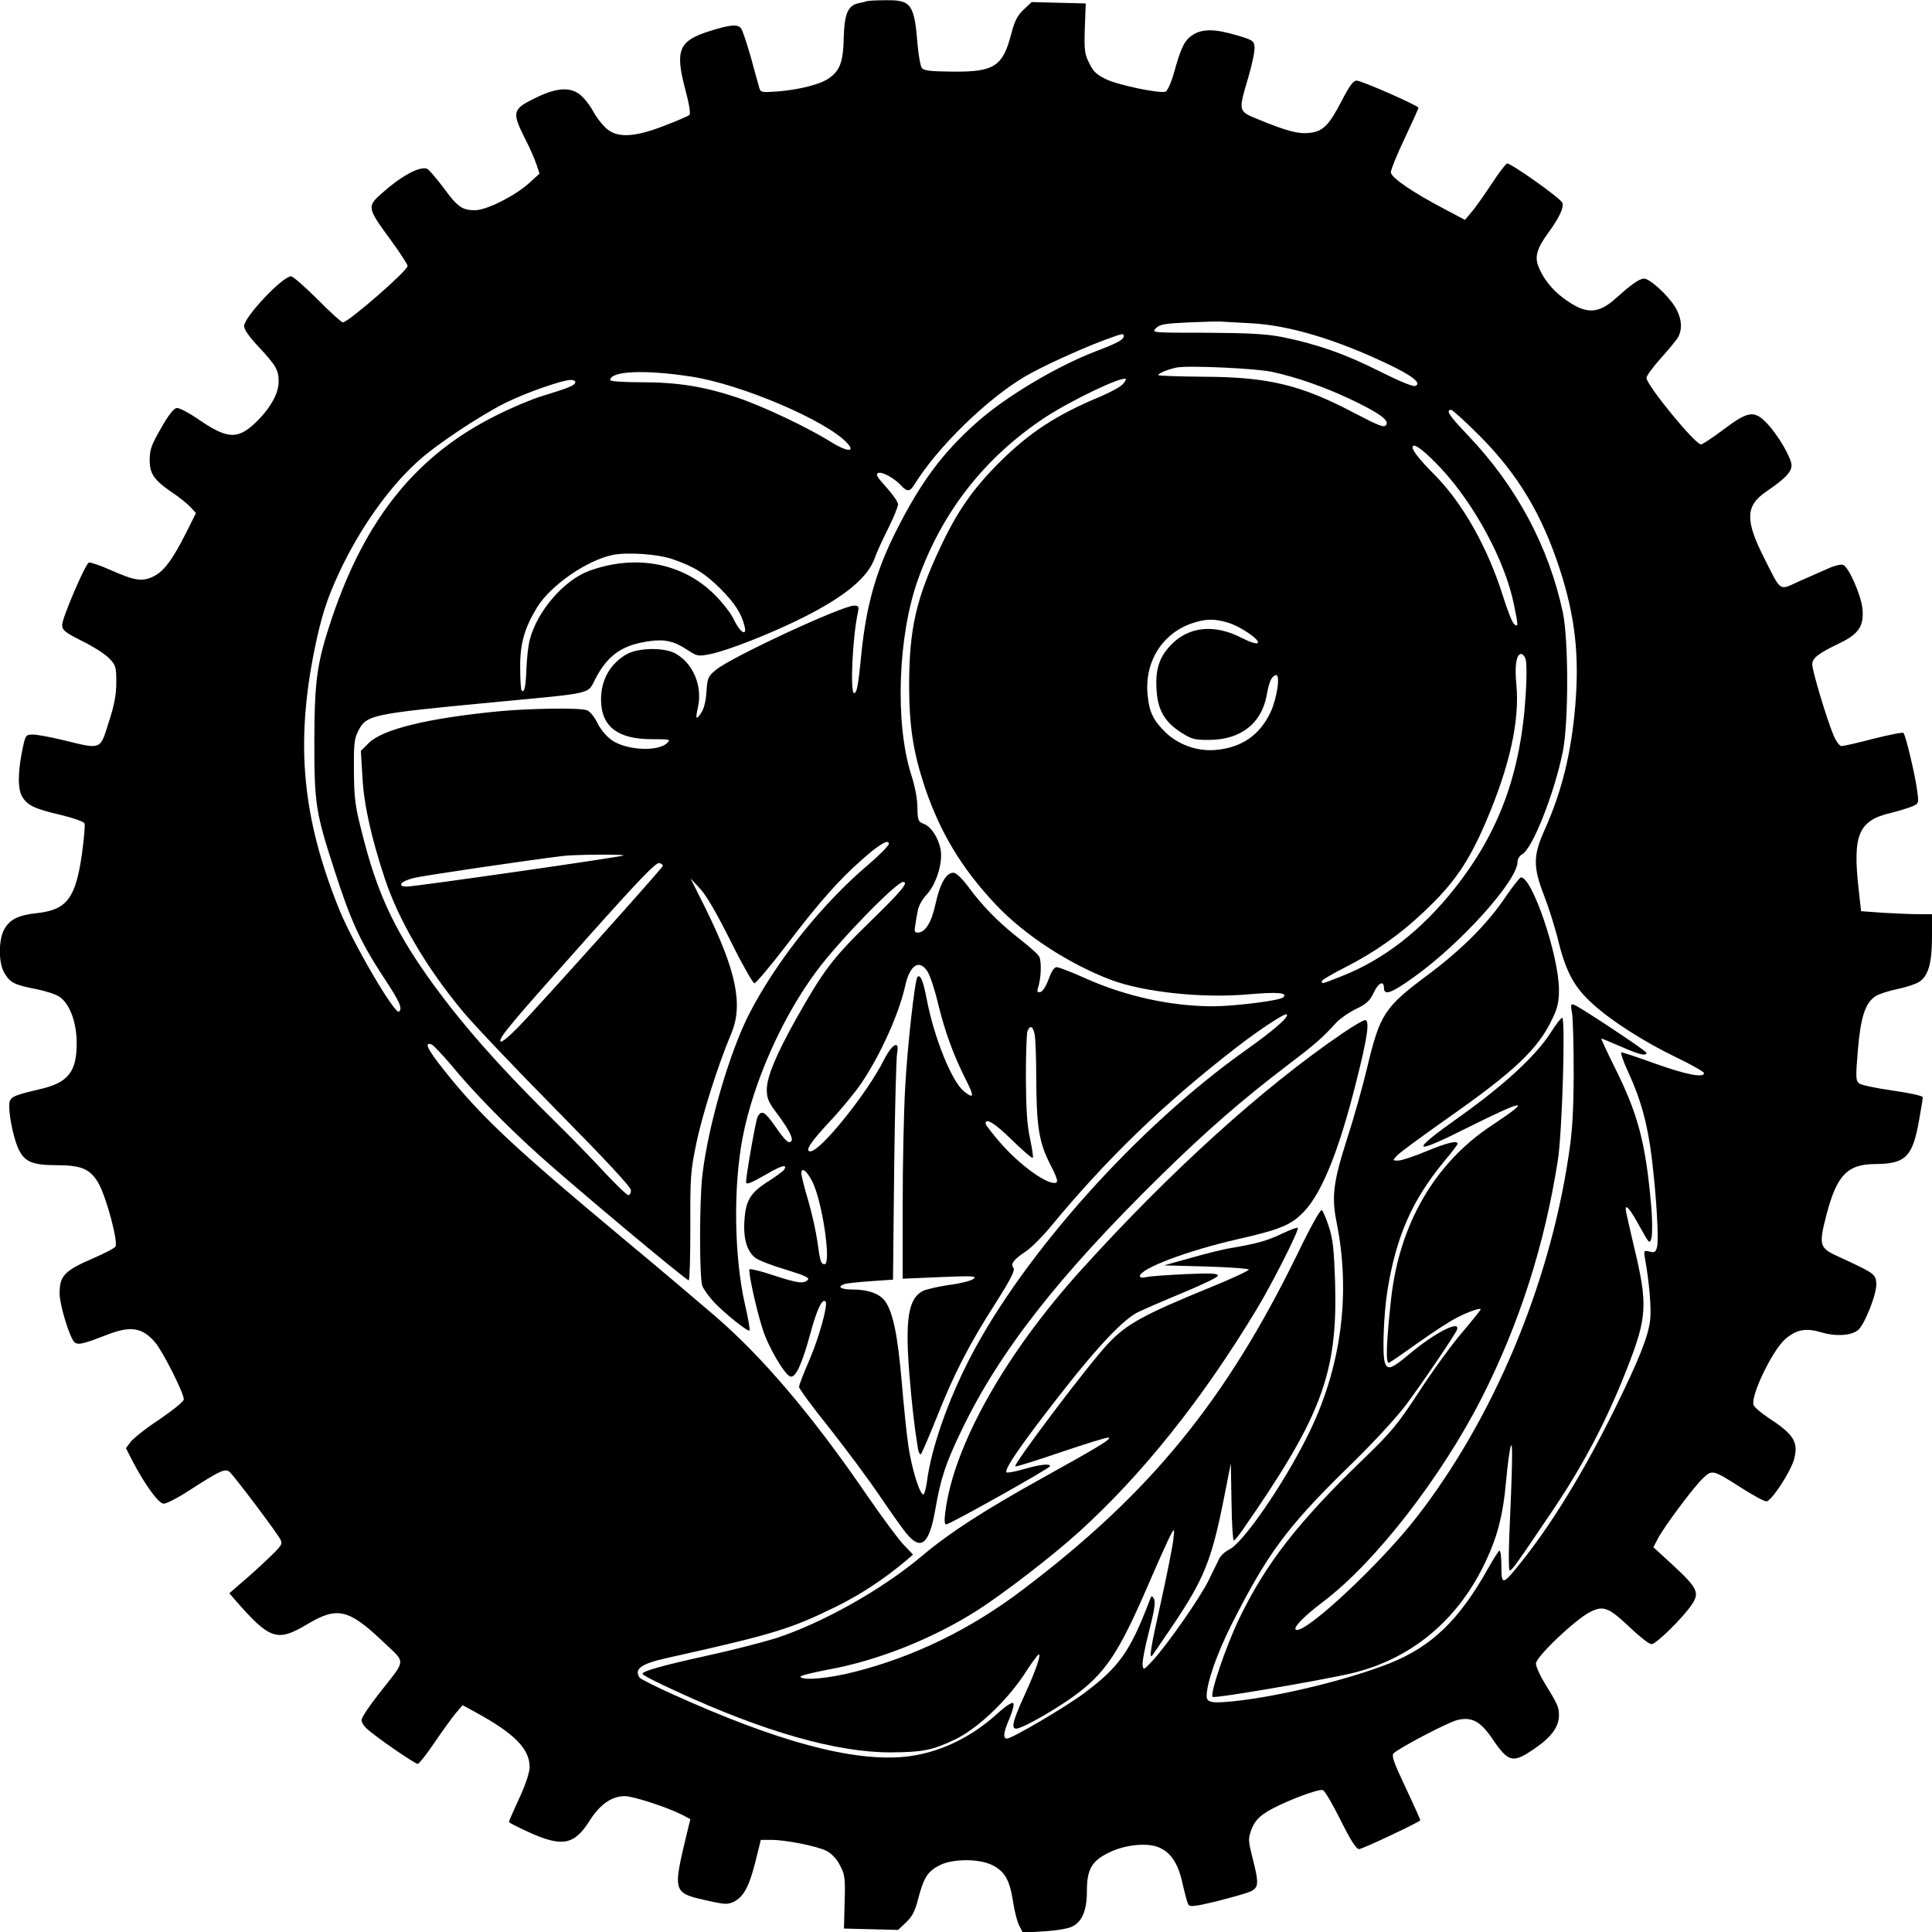 <?xml version="1.0" encoding="UTF-8" standalone="yes"?>
<svg version="1.0" xmlns="http://www.w3.org/2000/svg" width="100%" height="100%" viewBox="0 0 839 839" preserveAspectRatio="xMidYMid meet">
  <g transform="translate(0,839) scale(0.1,-0.1)" fill="#000000" stroke="none">
    <path d="M3765 8385 c-5 -2 -22 -6 -37 -9 -46 -10 -61 -46 -64 -150 -2 -103
-16 -142 -63 -175 -37 -27 -127 -50 -222 -58 -69 -5 -76 -4 -81 13 -3 11 -20
71 -37 134 -18 63 -37 120 -43 127 -15 19 -47 16 -136 -12 -134 -42 -151 -82
-107 -250 17 -63 25 -109 19 -114 -5 -5 -54 -26 -109 -47 -133 -52 -208 -54
-255 -9 -18 17 -40 46 -51 66 -10 20 -32 51 -49 68 -46 46 -109 44 -210 -7
-94 -46 -97 -60 -42 -170 22 -42 45 -95 52 -117 l13 -39 -45 -41 c-62 -56
-186 -118 -235 -118 -56 0 -76 14 -138 99 -31 41 -62 77 -70 81 -34 12 -113
-31 -202 -111 -59 -53 -57 -61 42 -196 41 -56 75 -108 75 -115 0 -21 -258
-245 -281 -245 -6 0 -56 45 -110 100 -55 55 -107 100 -115 100 -37 0 -204
-177 -204 -216 0 -15 23 -48 64 -91 75 -81 86 -100 86 -150 0 -48 -30 -105
-83 -161 -88 -92 -133 -93 -258 -8 -46 32 -91 56 -102 54 -13 -2 -37 -33 -68
-88 -41 -71 -49 -93 -49 -136 0 -62 18 -88 98 -143 32 -21 67 -50 80 -64 l23
-25 -44 -88 c-59 -117 -97 -167 -142 -188 -48 -23 -80 -18 -186 29 -45 20 -87
34 -93 32 -16 -7 -116 -240 -116 -271 0 -22 11 -32 87 -70 49 -24 102 -58 118
-76 28 -29 30 -37 30 -103 0 -54 -8 -98 -33 -174 -38 -121 -30 -118 -194 -78
-57 14 -117 25 -135 25 -30 0 -32 -3 -43 -52 -23 -106 -24 -183 -4 -217 23
-39 55 -54 172 -81 53 -13 96 -28 99 -36 3 -7 -2 -66 -11 -131 -27 -192 -65
-244 -193 -258 -82 -9 -118 -26 -143 -68 -27 -44 -28 -150 0 -194 25 -41 43
-50 135 -68 42 -8 88 -23 104 -34 45 -32 74 -112 74 -201 0 -125 -37 -172
-160 -200 -127 -30 -133 -34 -133 -77 1 -53 23 -152 44 -190 25 -49 61 -63
161 -63 108 0 146 -16 182 -77 35 -61 88 -260 74 -277 -6 -8 -46 -28 -89 -47
-133 -57 -154 -79 -153 -158 0 -46 41 -182 62 -207 14 -17 37 -12 137 27 109
43 159 36 217 -32 35 -43 127 -226 123 -247 -2 -10 -50 -48 -107 -87 -58 -38
-113 -82 -124 -97 l-20 -27 26 -51 c56 -108 116 -190 138 -190 12 0 63 26 113
59 132 85 154 95 173 79 18 -15 206 -264 221 -294 10 -19 4 -28 -51 -80 -34
-33 -87 -81 -117 -106 l-54 -47 24 -28 c152 -174 183 -185 315 -106 129 77
179 66 327 -75 103 -98 105 -72 -17 -228 -41 -52 -75 -103 -75 -113 0 -10 10
-27 23 -38 37 -35 209 -153 221 -153 6 1 39 42 73 93 35 51 76 108 92 127 l30
35 53 -29 c171 -93 238 -160 238 -240 0 -22 -17 -75 -45 -135 -25 -54 -45
-100 -45 -103 0 -3 37 -22 83 -43 148 -68 201 -58 268 49 44 70 96 106 152
106 37 0 184 -48 249 -81 l36 -19 -14 -57 c-64 -268 -65 -263 102 -300 61 -13
75 -14 100 -2 43 21 67 66 94 172 l24 97 46 0 c63 0 198 -27 240 -48 22 -12
44 -35 58 -63 21 -40 23 -55 20 -159 l-3 -115 117 -3 118 -3 35 33 c27 26 39
49 53 105 24 90 41 117 93 143 57 29 172 29 229 0 54 -27 75 -66 89 -156 6
-41 18 -89 27 -106 l16 -31 93 6 c53 3 105 12 122 21 43 22 63 71 63 153 0 94
20 130 92 166 66 34 157 45 211 28 58 -20 92 -68 112 -159 10 -44 21 -86 26
-93 6 -11 29 -8 121 14 62 16 128 34 146 42 39 17 40 34 11 148 -19 76 -19 83
-4 123 12 31 29 52 62 73 57 38 228 105 248 97 8 -3 43 -62 77 -131 45 -90 68
-125 80 -125 14 0 250 111 266 125 1 1 -27 64 -63 140 -53 112 -63 141 -53
151 25 24 233 133 275 144 62 16 101 -4 151 -77 75 -110 91 -113 194 -41 67
47 98 91 98 139 0 36 -6 49 -64 143 -20 33 -36 70 -36 82 0 29 174 194 236
224 58 29 80 20 176 -71 40 -38 80 -69 90 -69 20 0 136 114 175 172 35 51 24
73 -82 171 l-85 78 20 38 c25 49 158 228 198 264 37 35 42 34 162 -43 52 -33
101 -60 111 -60 21 0 105 128 120 183 20 75 -1 108 -113 181 -31 21 -60 45
-63 55 -13 41 83 239 138 286 49 42 89 49 157 29 64 -19 132 -14 160 11 30 28
82 161 78 203 -3 40 -8 43 -173 119 -73 34 -77 48 -44 175 45 174 91 223 214
223 131 1 161 32 189 191 9 49 16 94 16 99 0 6 -58 19 -130 29 -71 10 -137 24
-146 31 -15 11 -16 25 -6 144 12 144 32 206 77 235 14 9 56 23 95 31 39 8 81
22 94 31 40 25 56 83 56 194 l0 100 -57 0 c-32 0 -101 3 -154 6 l-97 7 -11 99
c-26 234 0 295 141 328 29 7 68 19 87 26 34 14 34 14 27 67 -7 61 -50 245 -60
254 -3 4 -62 -8 -130 -25 -68 -18 -131 -32 -139 -32 -8 0 -24 21 -35 48 -28
66 -92 278 -92 307 0 27 25 47 121 93 81 39 104 74 97 149 -6 58 -59 180 -84
190 -9 3 -37 -3 -63 -15 -25 -11 -82 -36 -125 -55 -93 -42 -78 -52 -156 102
-81 160 -80 224 7 284 85 58 113 87 113 116 0 32 -59 133 -108 184 -54 56 -81
52 -187 -28 -48 -36 -92 -65 -98 -65 -26 0 -237 258 -237 289 0 9 29 48 63 86
35 39 69 80 75 92 20 37 14 86 -16 134 -33 51 -108 119 -132 119 -20 0 -52
-22 -118 -81 -82 -75 -134 -76 -231 -5 -52 38 -94 92 -112 144 -14 40 -3 76
44 140 48 66 69 110 62 131 -6 19 -221 171 -240 171 -5 0 -36 -40 -67 -88 -32
-48 -70 -103 -87 -122 l-29 -35 -83 44 c-142 74 -239 140 -239 163 0 11 27 78
60 147 33 70 60 130 60 133 0 9 -247 118 -269 118 -14 0 -31 -23 -64 -87 -56
-108 -82 -134 -140 -140 -48 -6 -100 8 -224 59 -87 36 -86 33 -42 182 17 58
29 117 27 133 -3 26 -9 30 -78 50 -95 28 -146 28 -188 3 -37 -23 -52 -52 -83
-163 -12 -44 -29 -81 -37 -85 -26 -9 -205 28 -259 54 -41 20 -56 34 -73 70
-20 39 -22 58 -19 152 l4 107 -117 3 -118 3 -35 -33 c-27 -26 -39 -49 -54
-107 -36 -139 -74 -164 -254 -162 -98 1 -124 4 -134 16 -6 9 -14 53 -18 98
-14 178 -28 197 -134 196 -42 0 -80 -2 -86 -4z m1671 -1399 c162 -9 364 -69
589 -176 108 -51 151 -85 121 -96 -10 -4 -70 21 -156 64 -146 74 -274 119
-425 149 -70 13 -143 17 -327 18 -237 0 -237 0 -218 20 17 17 39 20 143 25 67
3 133 5 147 3 14 -1 70 -4 126 -7z m-556 -55 c0 -16 -25 -30 -120 -66 -170
-65 -394 -198 -520 -311 -148 -132 -242 -258 -351 -475 -86 -172 -128 -322
-149 -534 -13 -133 -19 -165 -31 -165 -18 0 -7 244 17 353 5 23 2 27 -17 27
-52 0 -536 -225 -600 -279 -34 -28 -37 -35 -41 -94 -2 -39 -11 -75 -22 -91
-23 -36 -27 -30 -15 23 20 90 -19 186 -94 231 -48 30 -169 28 -219 -3 -70 -42
-108 -111 -108 -195 0 -116 72 -172 219 -172 79 0 84 -1 69 -16 -39 -39 -173
-33 -239 10 -23 16 -49 45 -64 75 -14 29 -34 53 -47 57 -33 11 -244 8 -383 -5
-308 -30 -504 -78 -564 -138 l-34 -34 7 -114 c6 -119 39 -265 97 -440 61 -184
182 -389 341 -580 46 -55 228 -247 405 -426 216 -219 323 -334 323 -348 0 -12
-5 -21 -11 -21 -7 0 -52 44 -102 97 -50 54 -136 143 -192 198 -270 265 -437
455 -582 660 -143 204 -216 361 -278 607 -33 127 -37 158 -38 278 -1 112 1
141 17 172 36 74 51 77 586 128 450 43 409 33 447 105 54 102 117 145 236 161
63 9 106 -1 160 -37 46 -30 48 -30 104 -19 76 16 260 88 398 157 184 92 284
175 314 260 7 21 33 78 57 126 24 48 44 96 44 107 0 10 -23 43 -51 74 -40 44
-48 57 -35 62 17 7 72 -24 101 -56 23 -26 37 -25 54 3 102 165 317 375 484
473 72 42 229 114 337 155 84 31 90 33 90 20z m645 -156 c108 -24 220 -63 334
-116 129 -61 177 -95 160 -115 -9 -12 -31 -3 -133 50 -236 125 -377 159 -663
160 -106 1 -193 4 -193 7 0 8 45 26 80 33 52 10 347 -4 415 -19z m-2520 -21
c217 -34 582 -190 673 -287 40 -42 0 -40 -70 4 -102 64 -295 155 -408 193
-144 48 -258 66 -416 66 -74 0 -134 4 -134 9 0 40 151 47 355 15z m1870 -33
c-9 -11 -52 -34 -94 -52 -194 -81 -309 -156 -442 -288 -113 -113 -183 -213
-254 -365 -106 -224 -136 -354 -137 -596 0 -182 17 -294 68 -448 67 -198 160
-353 310 -512 124 -131 316 -256 498 -325 143 -54 400 -81 598 -63 128 11 171
7 151 -13 -14 -14 -205 -38 -303 -39 -183 0 -377 42 -553 120 -62 28 -119 50
-128 50 -11 0 -23 -18 -35 -52 -12 -32 -26 -54 -36 -56 -15 -3 -16 1 -7 30 10
37 12 99 3 122 -3 9 -43 45 -88 80 -91 71 -161 143 -224 229 -26 34 -50 57
-62 57 -31 0 -58 -47 -77 -134 -18 -83 -45 -126 -78 -126 -13 0 -15 7 -11 28
2 15 7 44 11 64 3 23 19 51 39 73 41 43 71 138 61 194 -9 52 -41 101 -73 113
-25 10 -27 15 -28 72 0 36 -11 94 -27 142 -71 224 -58 601 29 846 105 295 289
530 549 703 115 76 339 183 354 169 2 -2 -4 -13 -14 -23z m-2377 7 c-5 -13
-27 -22 -147 -59 -40 -12 -126 -48 -190 -80 -349 -172 -572 -446 -720 -884
-65 -195 -75 -266 -76 -535 0 -271 6 -308 87 -558 70 -218 112 -309 206 -454
78 -118 91 -146 75 -161 -17 -17 -205 305 -262 449 -158 393 -188 712 -106
1119 30 148 54 223 110 343 89 189 213 364 338 477 78 72 269 199 381 255 91
45 245 99 284 100 15 0 22 -5 20 -12z m3927 -230 c167 -168 271 -341 349 -581
66 -204 85 -371 67 -589 -17 -208 -59 -376 -132 -539 -52 -115 -52 -163 -3
-290 20 -51 49 -143 64 -206 33 -129 69 -193 148 -264 80 -73 225 -165 360
-230 67 -32 122 -64 122 -69 0 -22 -77 -7 -209 40 -77 28 -144 50 -150 50 -5
0 8 -39 30 -86 55 -119 85 -229 103 -380 20 -170 30 -345 22 -379 -6 -23 -11
-26 -33 -20 -24 6 -25 4 -20 -27 19 -104 29 -219 23 -270 -7 -68 -47 -170
-152 -383 -132 -269 -273 -500 -409 -670 -80 -100 -85 -101 -85 -15 0 41 -4
69 -9 66 -5 -4 -26 -37 -47 -74 -126 -226 -246 -342 -429 -415 -176 -70 -474
-143 -670 -164 -100 -11 -125 -7 -125 21 0 58 45 186 109 313 155 306 239 420
499 675 115 111 218 224 260 280 77 104 210 301 219 323 17 46 -99 -14 -210
-108 -74 -62 -92 -68 -103 -34 -12 34 -5 211 11 312 38 235 106 391 246 561
33 39 59 74 59 77 0 16 -48 4 -137 -33 -53 -22 -107 -40 -121 -40 -25 0 -25 0
-6 21 10 12 106 82 212 157 300 210 401 306 463 437 23 47 29 74 29 126 0 148
-116 490 -165 489 -5 -1 -34 -37 -64 -81 -80 -119 -189 -229 -337 -340 -193
-144 -211 -171 -268 -410 -19 -79 -57 -215 -85 -301 -61 -190 -69 -254 -47
-364 64 -315 20 -641 -128 -934 -105 -210 -279 -462 -338 -489 -18 -9 -38 -27
-44 -41 -7 -14 -27 -55 -45 -92 -35 -73 -180 -281 -244 -350 -38 -41 -40 -42
-43 -19 -2 13 10 79 28 147 23 90 29 128 21 141 -9 16 -11 15 -20 -11 -84
-219 -131 -285 -283 -399 -79 -59 -313 -197 -335 -197 -19 0 -15 28 12 90 13
32 20 59 15 64 -5 5 -33 -13 -67 -44 -118 -108 -259 -174 -403 -189 -228 -22
-553 65 -1010 272 -74 33 -138 66 -142 71 -26 38 6 61 119 86 458 102 534 125
730 221 108 53 209 119 308 202 l30 26 -41 43 c-23 24 -94 120 -158 213 -236
345 -453 601 -662 781 -77 66 -249 212 -384 324 -486 405 -629 538 -792 743
-73 92 -88 124 -53 111 8 -4 44 -42 81 -85 95 -116 239 -264 387 -397 143
-129 636 -542 648 -542 4 0 7 105 7 233 -1 215 1 242 26 362 26 126 95 342
151 475 53 125 24 271 -111 545 l-65 130 42 -45 c27 -29 73 -109 132 -227 50
-101 97 -183 103 -183 7 0 68 73 136 161 138 182 230 287 327 372 78 70 121
95 121 73 0 -8 -39 -48 -87 -89 -203 -172 -398 -416 -518 -647 -87 -169 -180
-489 -205 -705 -13 -114 -13 -445 0 -479 5 -14 28 -46 50 -70 46 -49 148 -131
155 -124 3 2 -6 54 -20 114 -47 208 -51 509 -10 724 47 243 175 529 325 728
99 132 343 382 372 382 26 0 -7 -40 -146 -175 -161 -157 -200 -209 -320 -422
-84 -150 -126 -250 -126 -304 0 -38 7 -55 41 -100 65 -87 83 -129 55 -129 -8
0 -33 29 -57 65 -47 68 -62 77 -79 45 -8 -15 -49 -249 -50 -282 0 -15 17 -8
89 33 67 39 92 45 76 19 -4 -6 -34 -28 -68 -50 -77 -48 -99 -83 -104 -169 -6
-79 11 -136 48 -164 15 -11 75 -34 133 -51 81 -25 103 -35 94 -44 -18 -18 -43
-15 -150 20 -53 18 -100 29 -103 26 -7 -7 28 -170 57 -260 24 -77 97 -201 121
-206 23 -5 51 57 87 190 28 103 51 151 65 136 12 -12 -28 -157 -70 -254 -25
-57 -45 -109 -45 -117 0 -7 58 -87 130 -176 71 -90 171 -224 221 -298 50 -74
104 -150 121 -169 60 -68 94 -37 120 112 23 133 45 200 112 339 164 343 422
673 867 1110 202 198 352 328 554 482 116 88 147 115 208 182 16 17 54 44 85
59 46 22 61 36 77 70 20 44 45 56 45 22 0 -35 33 -23 129 46 205 146 451 420
451 501 0 12 9 27 20 33 45 24 140 264 177 447 25 127 25 483 0 603 -61 286
-201 547 -409 766 -84 88 -102 114 -76 114 6 0 62 -51 123 -112z m-168 -141
c146 -156 279 -403 317 -590 20 -96 20 -103 1 -87 -8 7 -30 62 -49 124 -66
209 -173 399 -295 523 -73 73 -105 116 -95 126 10 10 55 -26 121 -96z m-3337
-395 c96 -33 143 -63 211 -131 63 -64 89 -106 103 -163 10 -44 -21 -23 -47 31
-11 25 -48 73 -82 107 -139 140 -346 179 -549 104 -108 -41 -223 -174 -255
-297 -7 -23 -13 -81 -15 -128 -3 -80 -9 -106 -21 -93 -3 3 -6 48 -6 99 -1 104
19 172 73 261 59 96 215 204 328 228 65 13 196 4 260 -18z m2413 -276 c54 -16
141 -76 129 -88 -6 -6 -34 4 -68 21 -121 63 -235 51 -313 -34 -49 -53 -65
-107 -58 -198 6 -84 38 -136 111 -181 43 -27 57 -30 123 -29 131 2 220 71 243
190 12 65 21 85 40 91 21 7 7 -95 -21 -158 -48 -103 -128 -158 -243 -167 -78
-6 -159 23 -215 77 -52 51 -70 87 -77 159 -16 147 65 275 201 317 53 17 92 17
148 0z m1293 -162 c4 -15 4 -79 0 -143 -20 -344 -114 -603 -309 -849 -143
-181 -307 -309 -490 -381 -86 -34 -87 -35 -87 -22 0 5 46 32 103 61 126 64
237 142 340 240 132 124 196 218 271 394 102 239 146 436 131 593 -8 83 0 133
21 133 7 0 17 -12 20 -26z m-3918 -849 c-6 -6 -904 -135 -941 -135 -45 0 -27
23 29 37 38 10 466 73 649 96 46 6 269 8 263 2z m170 -46 c-4 -12 -542 -612
-627 -699 -44 -45 -75 -70 -78 -62 -6 16 43 75 385 458 218 244 291 320 305
316 10 -2 17 -8 15 -13z m1151 -460 c11 -18 32 -82 46 -143 30 -120 65 -217
120 -326 37 -73 35 -84 -9 -49 -52 41 -129 231 -161 397 -16 83 -28 113 -41
99 -11 -10 -44 -306 -53 -477 -6 -102 -11 -331 -11 -509 l0 -324 163 7 c142 6
160 5 144 -8 -10 -8 -57 -20 -105 -26 -48 -7 -99 -19 -114 -26 -63 -32 -78
-122 -59 -360 11 -134 21 -224 37 -323 3 -19 9 -30 14 -25 4 5 36 79 70 164
73 184 139 313 256 495 65 103 83 139 75 149 -14 17 1 37 56 73 22 15 69 62
103 103 247 299 490 534 810 782 101 78 211 150 218 143 11 -11 -56 -69 -180
-157 -468 -332 -962 -884 -1195 -1334 -98 -189 -170 -397 -188 -541 -4 -29
-11 -53 -15 -53 -16 0 -51 114 -65 209 -8 53 -21 183 -30 290 -17 194 -37 291
-71 340 -23 32 -73 51 -139 51 -52 0 -72 11 -40 23 8 4 59 9 113 13 l100 7 5
476 c3 262 9 491 13 509 11 57 -22 39 -57 -30 -73 -146 -276 -398 -320 -398
-25 0 -1 38 82 127 51 54 113 130 139 168 83 123 164 302 191 424 20 92 63
118 98 60z m465 -276 c3 -21 6 -103 6 -183 1 -212 12 -280 59 -373 31 -60 37
-79 27 -83 -34 -13 -160 77 -246 178 -33 38 -60 73 -60 79 0 26 41 1 116 -73
46 -45 86 -79 89 -76 3 3 -3 40 -12 84 -13 59 -17 127 -18 264 0 102 3 193 7
203 12 28 25 20 32 -20z m-966 -635 c43 -85 83 -358 53 -358 -16 0 -20 14 -31
96 -6 44 -24 125 -40 180 -17 56 -30 109 -30 119 0 29 24 11 48 -37z"/>
    <path d="M6827 3989 c4 -24 7 -143 7 -264 -1 -168 -6 -253 -23 -360 -85 -562
-328 -1138 -660 -1565 -159 -204 -479 -502 -522 -488 -18 6 31 57 114 120 227
170 516 542 693 890 163 323 271 659 329 1028 19 117 34 620 19 620 -5 0 -27
-28 -49 -63 -65 -102 -203 -229 -397 -367 -220 -156 -209 -170 37 -46 248 124
284 128 105 10 -249 -164 -403 -429 -439 -755 -21 -193 -24 -282 -9 -277 7 3
65 43 128 88 63 45 137 93 165 107 52 27 105 45 105 37 0 -3 -36 -48 -80 -100
-45 -52 -129 -168 -187 -257 -94 -144 -121 -176 -241 -292 -288 -278 -425
-455 -541 -695 -57 -119 -128 -327 -115 -339 8 -8 497 76 614 105 246 62 441
221 560 459 60 120 87 218 101 379 6 67 15 132 20 146 9 25 7 -81 -7 -400 -3
-77 -2 -140 2 -140 11 1 32 31 193 270 130 194 230 386 314 600 91 231 94 283
32 540 -19 80 -35 151 -35 158 0 25 19 1 61 -75 42 -76 43 -77 51 -48 4 17 4
82 -2 145 -24 271 -58 396 -160 599 -33 67 -58 121 -56 121 3 0 41 -16 85 -35
77 -34 111 -43 111 -27 0 8 -285 197 -313 208 -16 6 -17 2 -10 -37z"/>
    <path d="M5829 3902 c-346 -236 -747 -599 -1134 -1027 -330 -365 -554 -763
-590 -1052 -5 -35 -3 -53 4 -53 15 0 451 244 451 253 0 12 -42 8 -114 -13 -38
-11 -72 -17 -75 -14 -9 9 32 74 132 207 222 294 360 448 437 488 25 12 112 50
194 84 82 34 152 67 154 74 4 11 -22 13 -139 8 -79 -4 -156 -9 -171 -13 -17
-4 -28 -2 -28 4 0 33 207 111 426 161 186 42 233 62 289 122 77 82 151 267
224 559 50 196 60 270 39 270 -8 0 -52 -26 -99 -58z"/>
    <path d="M5636 2948 c-312 -640 -641 -1043 -1194 -1461 -226 -172 -473 -292
-730 -357 -112 -29 -225 -39 -236 -22 -3 5 50 18 118 31 217 39 455 134 649
257 118 76 325 235 442 341 273 247 534 573 769 962 69 113 189 351 182 359
-3 3 -34 -9 -68 -25 -62 -30 -106 -43 -223 -63 -33 -5 -112 -25 -175 -43
l-115 -32 183 -5 c100 -3 183 -9 185 -13 1 -5 -74 -40 -168 -78 -288 -118
-362 -158 -443 -244 -82 -86 -416 -529 -403 -533 5 -2 96 27 202 63 106 36
197 64 203 62 15 -5 -36 -36 -290 -177 -247 -137 -402 -237 -519 -336 -173
-146 -431 -291 -635 -358 -58 -18 -190 -52 -295 -75 -200 -44 -285 -68 -285
-80 0 -5 66 -39 148 -76 381 -176 695 -265 929 -265 140 1 183 9 282 57 94 45
221 165 297 279 29 46 58 85 63 88 16 11 -9 -65 -60 -176 -56 -122 -61 -153
-26 -143 38 12 149 75 229 131 146 104 203 187 338 500 44 103 88 198 96 213
14 25 15 24 9 -29 -4 -30 -28 -153 -55 -274 -43 -192 -51 -242 -36 -225 2 2
41 60 88 129 135 200 169 283 221 543 l32 162 3 -167 c1 -93 6 -168 10 -168 4
1 20 20 36 43 344 494 415 681 404 1075 -5 144 -9 189 -27 244 -12 37 -26 70
-31 73 -6 4 -53 -81 -104 -187z"/>
  </g>
</svg>